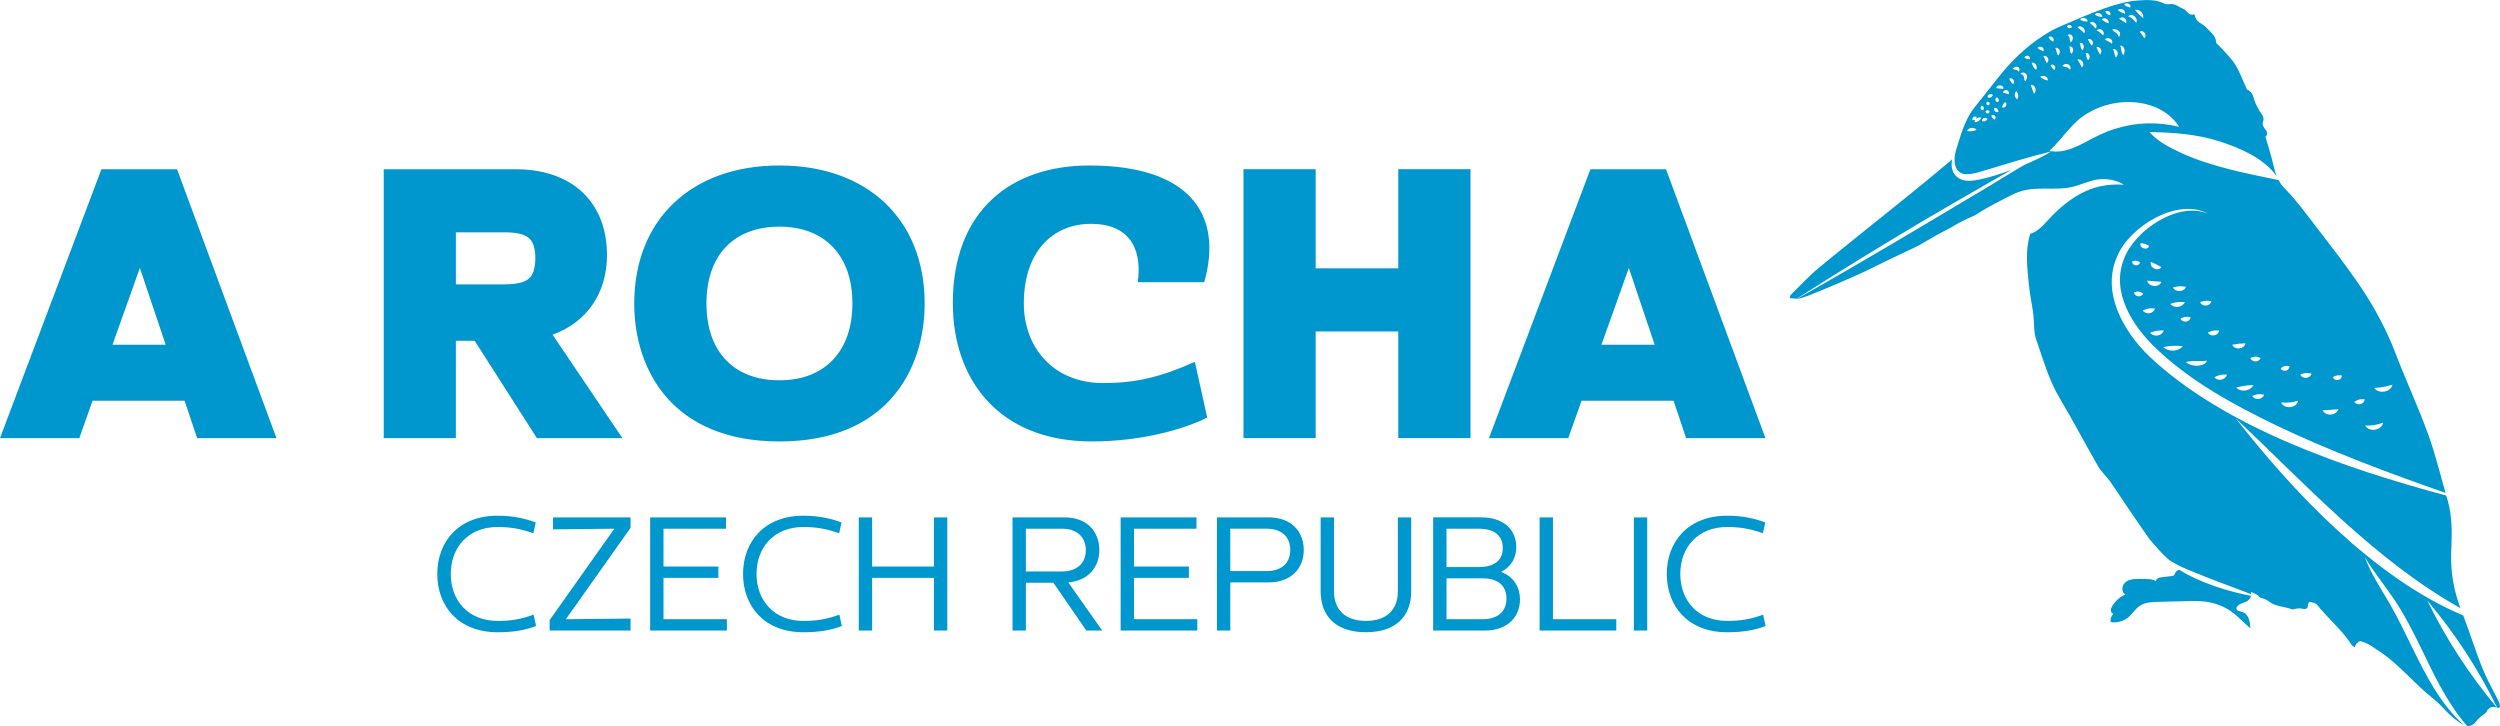 <svg xmlns="http://www.w3.org/2000/svg" id="Layer_1" viewBox="0 0 1000 290.43"><defs><style>.cls-1{fill:#0097ce;}</style></defs><path class="cls-1" d="m45,137.89l4.21-11.83,6.74-18.9,4.79,14.3,5.54,16.43h-21.28Zm25.82-70.19h-30.25L0,175.24h31.72l5.3-14.96h36.81l5.03,14.96h31.72l-39.76-107.54h0Zm569.77,70.19l4.21-11.83,6.74-18.9,4.79,14.3,5.54,16.43h-21.28Zm25.82-70.19h-30.25l-40.57,107.54h31.72l5.3-14.96h36.81l5.03,14.96h31.72l-39.76-107.54h0Zm-453.07,41.02c-1.26,3.67-4.78,5.03-11.93,5.03h-19.06v-20.83h19.06c6.61,0,10.13,1.14,11.6,4.21,1.68,3.49,1.23,8.97.33,11.59h0Zm7.72,25.16c13.7-5,21.73-16.61,21.73-31.87,0-21.16-13.98-34.31-36.46-34.31h-52.84v107.54h28.85v-38.91h7.54l24.88,38.91h34.2l-27.92-41.35h0Zm90.73,18.24c-18.3,0-29.21-11.48-29.21-30.75s10.91-30.71,29.21-30.71,29.18,11.75,29.18,30.71-10.91,30.75-29.18,30.75h0Zm0-85.93c-35.28,0-58.09,21.67-58.09,55.18,0,26.69,15.27,55.21,58.09,55.21s58.07-28.52,58.07-55.21c0-33.51-22.81-55.18-58.07-55.18h0Zm247.52,1.5v39.65h-33.04v-39.65h-28.88v107.54h28.88v-42.64h33.04v42.64h28.89v-107.54h-28.89Zm-178.17,53.69c0,29.72,17.76,55.19,55.6,55.19,19.32,0,36.47-4.66,46.14-9.56l-4.93-22.28c-13.8,6.15-23.67,8.49-36.68,8.49-20.11,0-31.74-14.43-31.74-31.84,0-20.8,11.63-31.84,26.81-31.84,17.75,0,20.3,12.95,18.74,23.35h26.61c7.7-27.17-5.91-46.7-45.94-46.7-30.96,0-54.62,17.62-54.62,55.19h0Zm-167.71,124.49l1.01,4.53c-4.26,1.62-8.92,2.5-15.41,2.5-15.68,0-24.12-10.47-24.12-23.31s8.45-23.31,24.12-23.31c6.35,0,11.08,1.15,15.27,2.7l-.95,4.32c-5.07-1.82-9.26-2.5-14.32-2.5-11.62,0-18.72,8.04-18.72,18.78s7.09,18.78,18.72,18.78c5.14,0,9.26-.61,14.39-2.5Zm12.91,1.82l25.88-.27v4.8h-32.36v-4.19l25.88-36.55-24.53.27v-4.8h31.01v4.19l-25.88,36.55Zm39.06-21.08h21.96v4.53h-21.96v16.55h25.34v4.53h-30.68v-45.27h30.34v4.53h-25v15.14Zm70.34,19.26l1.01,4.53c-4.26,1.62-8.92,2.5-15.41,2.5-15.68,0-24.12-10.47-24.12-23.31s8.45-23.31,24.12-23.31c6.35,0,11.08,1.15,15.27,2.7l-.95,4.32c-5.07-1.82-9.26-2.5-14.32-2.5-11.62,0-18.72,8.04-18.72,18.78s7.09,18.78,18.72,18.78c5.14,0,9.26-.61,14.39-2.5Zm13.11-14.73v21.08h-5.34v-45.27h5.34v19.66h24.73v-19.66h5.34v45.27h-5.34v-21.08h-24.73Zm92.04,21.08h-6.35l-13.18-19.12h-11.01v19.12h-5.34v-45.27h20.81c9.33,0,13.92,6.01,13.92,13.11,0,6.62-4.32,12.23-12.43,12.91l13.58,19.26Zm-15.95-23.65c5.68,0,9.39-3.18,9.39-8.51s-3.72-8.58-9.39-8.58h-14.59v17.09h14.59Zm28.65-1.96h21.96v4.53h-21.96v16.55h25.34v4.53h-30.68v-45.27h30.34v4.53h-25v15.14Zm38.52,6.35v19.26h-5.34v-45.27h20.68c9.32,0,14.05,5.88,14.05,13.04s-4.8,12.97-14.12,12.97h-15.27Zm14.46-4.53c5.68,0,9.53-2.84,9.53-8.45s-3.85-8.51-9.53-8.51h-14.46v16.96h14.46Zm57.91,8.11c0,9.59-5.74,16.35-18.11,16.35s-18.11-6.76-18.11-16.35v-29.59h5.34v29.59c0,7.63,4.8,11.82,12.77,11.82s12.77-4.19,12.77-11.82v-29.59h5.34v29.59Zm35.95-7.77c5.14,1.89,7.57,6.28,7.57,10.94,0,6.83-4.73,12.5-14.05,12.5h-20.68v-45.27h19.19c9.32,0,14.05,5.14,14.05,11.96,0,4.06-1.96,7.77-6.08,9.87Zm-8.85-1.96c5.68,0,9.53-2.3,9.53-7.63s-3.85-7.7-9.53-7.7h-12.97v15.34h12.97Zm-12.97,4.53v16.35h14.46c5.68,0,9.53-2.84,9.53-8.24s-3.72-8.11-9.39-8.11h-14.59Zm42.57,16.35h25.34v4.53h-30.68v-45.27h5.34v40.74Zm37.71,4.53h-5.34v-45.27h5.34v45.27Zm46.35-6.35l1.01,4.53c-4.26,1.62-8.92,2.5-15.41,2.5-15.68,0-24.12-10.47-24.12-23.31s8.45-23.31,24.12-23.31c6.35,0,11.08,1.15,15.27,2.7l-.95,4.32c-5.07-1.82-9.26-2.5-14.32-2.5-11.62,0-18.72,8.04-18.72,18.78s7.09,18.78,18.72,18.78c5.14,0,9.26-.61,14.39-2.5Zm63.36-157.15c-16.79,10.02-33.49,20.23-49.95,30.77-.87-.02-1.82-.21-2.71-.24.08-.4.02-.93.24-1.16,3.8-3.74,7.39-7.69,11.48-11.06,10.7-8.86,21.65-17.46,32.46-26.2,6.81-5.49,13.58-11,20.26-16.64.19-.16.36-.35.52-.55-.79,3.32.14,6.92,3.91,8.25,2.41.81,4.73.33,6.77-.03,4.46-.95,8.8-2.33,13.06-3.93-3.4,1.9-6.76,3.89-10.16,5.78-8.66,4.94-17.25,10-25.88,15.01Zm130.8,151.33c.51-.44.82-1.06.95-1.73-8.55-1.58-20.55-5.22-28.59-10.4-.09.02-.19.05-.28.06-.66.19-1.23.71-1.49,1.36-.09.29-.16.59-.36.79-.21.19-.52.24-.81.27-1.42.17-2.85.35-4.27.52-.49.06-1,.13-1.42.38-.43.25-.76.74-.66,1.23-1.06-.81-2.49-.87-3.81-.9-1.2-.03-2.41-.06-3.62-.1.06.02.11.05.16.08-.32-.02-.63-.02-.93-.02-1.68.05-3.47.51-4.56,1.8-1.08,1.28-1.04,3.55.4,4.42-2.12.95-3.94,2.55-5.16,4.54-.32.54-.62,1.12-.6,1.76,0,.62.38,1.28,1,1.42-.68.68-1.09,1.61-1.14,2.56-.02.24.02.51.19.67.14.13.33.16.52.16,2.41.19,4.89-.63,6.7-2.25,1.52-1.33,2.56-3.17,4.23-4.3,2.11-1.44,4.81-1.57,7.36-1.63,4.45-.11,8.88-.22,13.33-.33,5.05-.13,9.88.52,14.42,3.18,3.47,2.03,6.14,5.16,9.2,7.76-.08-1.31-.16-2.66-.65-3.88-.47-1.23-1.41-2.36-2.67-2.72-.87-.24-2.04-.3-2.25-1.17-.09-.46.16-.92.49-1.25,1.16-1.19,3.12-1.2,4.37-2.29Zm99.45,42.97c-7.52-15.39-16.95-29.8-27.98-42.89,7.52,15.35,16.86,29.8,27.87,42.88-.11-.03-.22-.06-.35-.09-1.71-.49-3.13.21-3.88,1.95-.02.05-.02.11-.05.13-1.35,1.14-3.01,2.09-3.94,3.5-.68,1.01-2.09,2.11-3.67,1.9h-.02c-8.31-9.62-13.56-21.16-19.07-32.54-3.05-6.16-6.2-12.38-10.13-18.14-3.89-5.76-8.23-11.03-11.76-16.98,2.39,6.52,6.3,12.38,9.73,18.25,3.42,5.89,6.38,12.05,9.39,18.23,5.38,10.92,11.22,22.51,20.47,30.71-1.74-.87-3.34-2.09-4.81-3.37-1.95-1.69-3.59-3.74-5.49-5.48-1.99-1.85-4.19-3.45-6.17-5.3-3.96-3.66-7.69-7.53-11.74-11.08-2.71-2.36-5.75-4.37-8.75-6.36-1.27-.85-2.79-1.43-4.26-1.88-.43-.13-1.19.54-1.65,1-.36.35-.47.95-.7,1.44-.41-.3-.95-.52-1.22-.92-3.86-6.01-9.43-10.56-13.87-16.1-.57-.71-1.85-.87-2.85-1.16-.16-.05-.76.63-.74.97.09,2.14-1.12,2.06-2.64,1.74-.62-.14-1.31-.05-1.96,0-.6.06-1.31.48-1.8.29-3.09-1.2-6.62-.97-9.39-3.26-.9-.74-2.17-1.09-3.39-1.42-1.04-1.2-2.31-1.82-3.7-2.23.06.29.09.57.09.85-5.51-2.14-11-4.13-16.46-6.25-5.49-2.31-11.32-4.15-16.3-7.42-.02,0-.02-.02-.02-.02-3.01-2.66-5.68-5.71-8.26-8.85-.05-.1-.11-.19-.17-.29-3.18-4.54-6.3-9.15-9.43-13.74-1.93-2.85-3.77-5.78-5.78-8.58-1.47-2.04-3.45-3.75-4.7-5.9-5.22-9.07-10.07-18.38-15.43-27.35-4.4-7.38-6.62-15.54-9.4-23.51-1.09-3.09-.71-6.68-1.14-10.03-.52-3.93-1.36-7.82-1.76-11.74-.68-6.84-1.55-13.69.49-20.43.03-.02.08-.03.13-.03,3.05-.95,5.26-3.56,7.42-5.92,5.62-6.09,12.54-11.35,20.62-13.11,3.07-.66,6.24-.81,9.39-.62-3.2-1.88-7.04-2.61-10.7-2.06-3.5.54-6.73,2.2-10.18,2.99-6.58,1.49-13.64-.3-20.12,1.61-2.23.65-4.31,1.73-6.38,2.8-3.2,1.66-6.41,3.32-9.51,5.18-.87.52-1.74,1.08-2.6,1.63-2.23.97-4.4,2.06-6.57,3.13-1.01.51-1.93,1.19-2.93,1.73-2.25,1.22-4.54,2.36-6.77,3.61-2.12,1.17-4.16,2.5-6.3,3.66-1.73.93-3.55,1.71-5.33,2.56-2.15,1.01-4.32,2.01-6.46,3.06-4.16,2.01-8.26,4.13-12.46,6.03-5.02,2.28-10.11,4.42-15.21,6.54-2.66,1.12-5.35,2.22-8.1,3.02-.38.11-.79.16-1.2.16,25.71-14.45,50.98-29.62,76.31-44.73,4.95-2.93,9.81-6.08,14.82-8.93,3.56-1.52,7.12-3.12,10.45-5.21.11-.06.21-.11.33-.16h.03c4.81.76,9.83-1.73,13.8-3.81,3.59-1.99,7.42-3.91,11.36-5.11,8.58-2.66,16.52-2.98,25.78-.85-7.49-11.59-24.87-12.33-36.06-5.76-6.85,3.66-10.23,10.26-15.88,15.35.3.08.6.14.9.19-.16.05-.32.09-.46.16-7.91,1.92-15.69,4.29-23.43,6.66-3.55.9-7.72,2.77-11.27,2.28-4.07-.97-4.05-5.73-3.17-9.23,0-.02.02-.05.02-.06,1.98-6.19,3.5-12.54,7.79-17.74,3.17-3.86,6.19-7.85,9.32-11.76,5.21-6.54,11.14-12.3,18.23-16.79,1.92-1.22,3.89-2.36,5.97-3.25,6.2-2.66,12.38-5.43,18.74-7.64,4.29-1.5,8.85-2.71,13.36-2.98,3.21-.21,6.76-.36,9.97,1.3,1.04.54,2.61-.05,3.83.28,1.31.35,2.45,1.31,3.74,1.8,1.49.55,2.01,2.83,4.12,2.26.16-.05.55.21.57.35.28,2.87,3.2,3.25,4.65,4.99,1.52,1.79,3.75,3.09,3.83,5.87.02.43.78.82,1.17,1.27,2.14,2.42,4.57,4.65,6.32,7.33,1.77,2.74,2.88,5.92,4.29,8.9.22.49.36,1.23.73,1.39,2.72,1.19,2.39,4.08,3.58,6.13.35.6.68,1.2.98,1.84.78,1.58,2.58,2.8,1.61,5.03-.24.55.09,1.52.44,2.12.68,1.16,2.17,2.06.68,3.61-.13.13.08.59.17.89.87,3.07,1.87,6.14,2.63,9.26.47,1.93.89,3.8,1.58,5.59-5.51-7.31-14.45-11.06-22.84-13.82-9.12-2.91-18.42-3.56-27.97-3.72,3.15,3.75,7.85,6.03,12.14,8.12,12.11,5.65,26.37,8.4,39.43,11.08.6,1.12,1.38,2.22,2.39,3.25,4.57,4.62,8.47,9.97,12.46,15.16,5.79,7.52,11.63,15.02,17.02,22.84,6.14,8.91,11.27,18.39,15.15,28.57,4.1,10.73,8.99,21.15,12.88,31.94,2.75,7.63,4.69,15.58,6.92,23.39-23.16-8.15-46.14-16.65-68.24-27.27-16.89-8.2-33.67-17.36-47.34-30.34-9.58-9.05-18.41-22.7-13-36.1,4.24-11.35,21.73-23.2,33.76-17.89-12.08-6.82-31.5,4.92-36.41,16.76-6.68,14.45,2.36,30.17,12.71,40.2,30.06,28.33,77.92,44.7,118.81,55.7.16.52.3,1.03.46,1.55,2.07,6.95,1.82,13.94,1.52,21.08-.32,7.65.98,15.15,3.69,22.4-34.01-19.04-61.89-49.5-89.87-75.93,22.27,28.65,55.38,63.99,90.98,78.83,2.66,6.9,4.84,13.99,7.57,20.86,1.73,4.38,4.13,8.5,6.22,12.74.28.57.59,1.12.74,1.73.28,1.08.33,1.84-.97,1.58Zm-49.18-127.86c1.77,2.6,6.59,1.76,7.35-1.31-2.85.87-4.37,1.15-7.35,1.31Zm-3.58,15.05c1.52,2.81,6.61,2,7.16-1.16-2.46.91-4.54,1.26-7.16,1.16Zm-4.35-9.5c1.09,1.76,3.98,1.07,4.14-1-2.02-.12-2.39-.02-4.14,1Zm-8.57-9.9c.48,1.97,3.81,1.35,3.53-.66-1.48-.12-1.99-.12-3.53.66Zm-4.11,13.29c1.16,2.52,5.51,2.21,6.28-.45-2.61.26-3.66.35-6.28.45Zm-8.97-14.31c.87,1.97,3.99,1.72,4.53-.37-2.08-.35-2.54-.3-4.53.37Zm-.84,10.49c-2.39.71-4.34.92-6.82.69,1.19,2.86,6.23,2.36,6.82-.69Zm-7-12.97c.86,1.74,3.59,1.06,3.53-.88-1.88-.2-1.96-.17-3.53.88Zm-40.05-19.88c.82,1.89,3.8,1.49,4.08-.55-1.98-.3-2.25-.26-4.08.55Zm-3.03-12.52c.98,2.14,4.45,1.99,5.23-.23-2.28-.26-2.98-.22-5.23.23Zm-1.08,6.64c1.54,1.89,4.8,1.53,5.87-.67-2.43-.24-3.56-.1-5.87.67Zm-3.52-14.71c-1.31-.77-2.82-1.5-4.22-2.08-.74,2.28,2.87,4.06,4.22,2.08Zm-5.71,5.4c.52,2.6,4.81,2.95,5.74.47-2.08-.13-3.49-.23-5.74-.47Zm.79-13.9c-1.57-.82-1.65-.84-3.39-1.14-.8,2.03,2.8,3.25,3.39,1.14Zm-3.67,6.54c-1.63-.8-1.35-.76-3.11-.35-.12,1.91,2.8,2.25,3.11.35Zm1.31,12.58c-1.55-1.04-1.99-1.09-3.74-.46.48,1.8,2.84,2.1,3.74.46Zm4.71,5.93c-2.19-.18-2.87-.06-4.9.78,1.22,1.87,4.33,1.38,4.9-.78Zm3.51,8.78c-2.35-.05-3.24.1-5.45.91,1.42,1.91,4.73,1.37,5.45-.91Zm7.65,6.31c-2.97-.34-4.92-.23-7.85.36,2.17,2.01,5.87,1.85,7.85-.36Zm9.62,5.66c-.77.33-1.38.31-2.04.31-2.17-.07-4.18-.19-6.44.36,1.94,1.54,4.44,1.83,6.74,1.1.77-.27,1.61-.91,1.75-1.77Zm18.61,9.88c-2.76.09-4.24.31-6.91.99,1.9,2.02,5.65,1.49,6.91-.99Zm4.27,3.87c-2.09-.41-2.79-.33-4.75.51,1.13,1.83,4.04,1.53,4.75-.51Zm-5.55-14.69c.77,1.82,3.39,1.83,4.16,0-1.82-.75-2.34-.75-4.16,0Zm-7.22-5.32c1.01,2.27,4.84,1.86,5.33-.57-2.35.09-3.02.17-5.33.57Zm-7.2,13c1.41,1.8,4.53,1.16,5.1-1.06-2.26-.05-3.05.12-5.1,1.06Zm-2.53-17.81c1.12,1.83,4.12,1.29,4.53-.82-2.1-.19-2.63-.08-4.53.82Zm1.38-12.58c-2.1-.29-2.48-.26-4.52.31.76,2.06,4.05,1.84,4.52-.31ZM849.68,1.82c.91.99,1.34.78,2.41,1.22.67-1.38-1.53-2.32-2.41-1.22Zm-2.56,2.24c1.24.85,1.47.98,2.9,1.44.34-1.55-1.87-2.64-2.9-1.44Zm-5.04.6c.73,1.08.74,1.09,1.99,1.48.61-1.21-1-2.41-1.99-1.48Zm-1.37,3.13c1.17.91,1.32,1.01,2.7,1.57.51-1.5-1.65-2.75-2.7-1.57Zm-2.84-1.97c1.24.77,1.63.89,3.1.88-.17-1.48-2.17-2.04-3.1-.88Zm-11.15,4.81c.86.86.95.72,2.04.36,0-1.23-1.53-1.41-2.04-.36Zm.3,3.41c.5.4.76.59.79,1.1.08.37.03,1.14.47,1.84.61-.61.9-1.15.83-2.03-.07-.97-1.37-1.61-2.1-.91Zm-31.98,24.94c1.2.22,1.5.09,2.15-.94-.88-.84-2.16-.27-2.15.94Zm.64,3.04c.32-.99.23-1.12-.78-1.32-.74.74-.23,1.62.78,1.32Zm-2.3,1.97c.18-1.11.36-1.02-.58-1.77-1.09.52-.51,2.13.58,1.77Zm-2.74,7.97c-1-1.27-3.11-1.03-3.81.42,1.59.25,2.31.17,3.81-.42Zm1.91-4.86c-.81-.29-1.6-.08-2.13.44.1-.19.18-.42.25-.74-1-.54-1.87.07-1.72,1.2.56.09.93.07,1.19-.11-.18.29-.31.63-.34,1.01,1.42-.13,2.07-.54,2.75-1.8Zm2.5.48c-.85-.92-2.25-.38-2.29.87,1.22.22,1.51.12,2.29-.87Zm.83-2.88c-.62-.85-1.02-.86-1.71-.08.37.99,1.26,1.04,1.71.08Zm.63,1.57c.66,1.09.21.81,1.31,1.58,1.2-.82-.38-2.7-1.31-1.58Zm2.9-1.51c-.2-1.2-.49-1.49-1.68-1.7-.4,1.14.54,2.1,1.68,1.7Zm-.6-5.87c-1.09.5-.68,2.06.52,1.94.31-1.15.31-1.1-.52-1.94Zm2.43-3.23c.77-1.71-2.49-2.18-2.72-.4.74.09,1.1.14,1.49.17.5.04.7-.12,1.23.23Zm.74,5.17c-.24.48-.52.52-.74.91-.22.37-.14.62-.48,1.04,1.13,1.11,2.69-1.41,1.22-1.95Zm.72-4.77c-.74-.19-1.63.4-1.41,1.19.49-.11.76-.01,1.08.1.34.06.6.1,1,.43.58-.59.06-1.54-.68-1.71Zm.96-4.55c.67,1.23.57,1.1,1.51,2.16,1.28-.91-.22-3.05-1.51-2.16Zm2.82,4.9c-.9,1.12-.7,2.56.49,3.38.57-1.33.43-2.26-.49-3.38Zm1.32-8.74c-.23-1.44-2.06-1.15-2.67-.16.44.33,1.18.46,1.52.45.3.16.48.38.83.73.29-.26.38-.65.32-1.01Zm2.92,2.42c-.36-1.12-1.86-1.42-2.56-.58,1.43.59,1.28.78,1.48,1.9.07.39.18.79.43,1.19.57-.81.9-1.45.65-2.51Zm.41-7.8c-.64-.1-1.12.18-1.36.77.55.39.9.45,1.08.52.31.05.51-.09.9.21.61-.48.02-1.4-.62-1.5Zm1.07,11.68c.78,1.49.68,1.97,1.39,3.51,1.4-1.08.46-3.88-1.39-3.51Zm.45-8.88c.47,1.22.62,1.97,1.79,2.85.78-1.23-.34-3.22-1.79-2.85Zm2.39-5.89c.94.94,1.27.65,2.17,1.32,1.09-1.29-1.28-2.61-2.17-1.32Zm1.03,11.56c1.16,1.04,1.61.9,3.01,1.48.39-1.6-1.89-2.5-3.01-1.48Zm3.15-7.47c-.34-.68-1.13-1.2-1.88-.84.33.53.43.92.66,1.35.16.31.27.82.74,1.45.56-.5.77-1.19.49-1.96Zm2.03-6.59c.85-1.15-.69-2.7-1.85-1.89.67,1.18.68,1.2,1.85,1.89Zm-1.03,9.41c.67,1.18.46.91,1.42,1.88,1.31-.82-.27-2.91-1.42-1.88Zm3.66-5.8c-.18-.73-1-1.47-1.77-1.08.35.54.35.9.49,1.41.13.4.2.93.65,1.59.58-.5.8-1.17.63-1.92Zm3.22,5.38c-.9-.27-1.73.05-2.25.7,1.4.64,2.29.23,3.07,1.5.8-.68.03-1.99-.82-2.2Zm2.19-5.89c-.09-.54-.47-1.15-1.09-1.24-.21-.01-.51.05-.55.27.36.05.25.79.33,1.16.07.38.02.9.48,1.54.56-.43.9-1.02.83-1.74Zm1.68,4.11c.95,1.35,1.07,1.58,1.74,3.09,1.55-1.08-.02-3.84-1.74-3.09Zm.92-6.76c.41,1.19.15,1.78,1.02,2.92,1.19-.88.57-3.28-1.02-2.92Zm-.86-6.23c1.29,1.01,1.47,1.19,2.63,2.35,1.05-1.51-1.24-3.56-2.63-2.35Zm3.13-2.35c.21.03.42-.08.73.15.28-.33.01-.85-.25-1.07-.78-.67-1.97-.71-2.64.2.88.53,1.33.68,2.15.71Zm.1,12.68c.38,1.17.11,1.71.98,2.82,1.2-.84.58-3.22-.98-2.82Zm.87-5.48c.7,1.29.68,1.28,1.54,2.48,1.34-.95-.1-3.26-1.54-2.48Zm.79-6.61c.9.79,1.61,1.19,2.2,2.26,1.56-1.2-.9-3.58-2.2-2.26Zm2.64,9.69c.68,1.36.54,1.7,1.49,2.94,1.17-1.07.11-3.46-1.49-2.94Zm.1-6.59c1.26.48,1.51.86,2.57,1.89,1.18-1.53-1.51-3.61-2.57-1.89Zm3.32,3.59c1.07.53,1.99.97,2.72,1.62,1.06-1.52-1.78-3.2-2.72-1.62Zm5.03,5.07c-.19-.77-.97-1.54-1.81-1.27.33.61.38,1.02.53,1.59.14.46.21,1,.59,1.74.64-.51.86-1.28.69-2.06Zm-2.14-9.17c.41.69,1.11,1.01,1.61,1.46.58.44.69.88,1.12,1.57,1.42-1.86-.88-3.62-2.73-3.03Zm3.23,6.44c.51,1.46.28,2.42,1.11,3.87,1.17-1.17.76-3.81-1.11-3.87Zm2.4-9.98c-.3-1.23-2.03-1.71-2.86-.7.53.36,1.01.48,1.42.82.51.3,1.92,1.89,1.44-.12Zm.81-1.64c1.48.37,2.16,1.47,3.16,2.53,1.07-1.73-1.78-4.31-3.16-2.53Zm5.99.71c.4-1.87-1.48-3.74-3.34-3.35,1.21,1.46,1.88,2.15,3.34,3.35Zm-1.45,5.43c.9.98,1.04,1.37,1.88,2.57,1.38-1.11-.4-3.64-1.88-2.57Z"></path></svg>